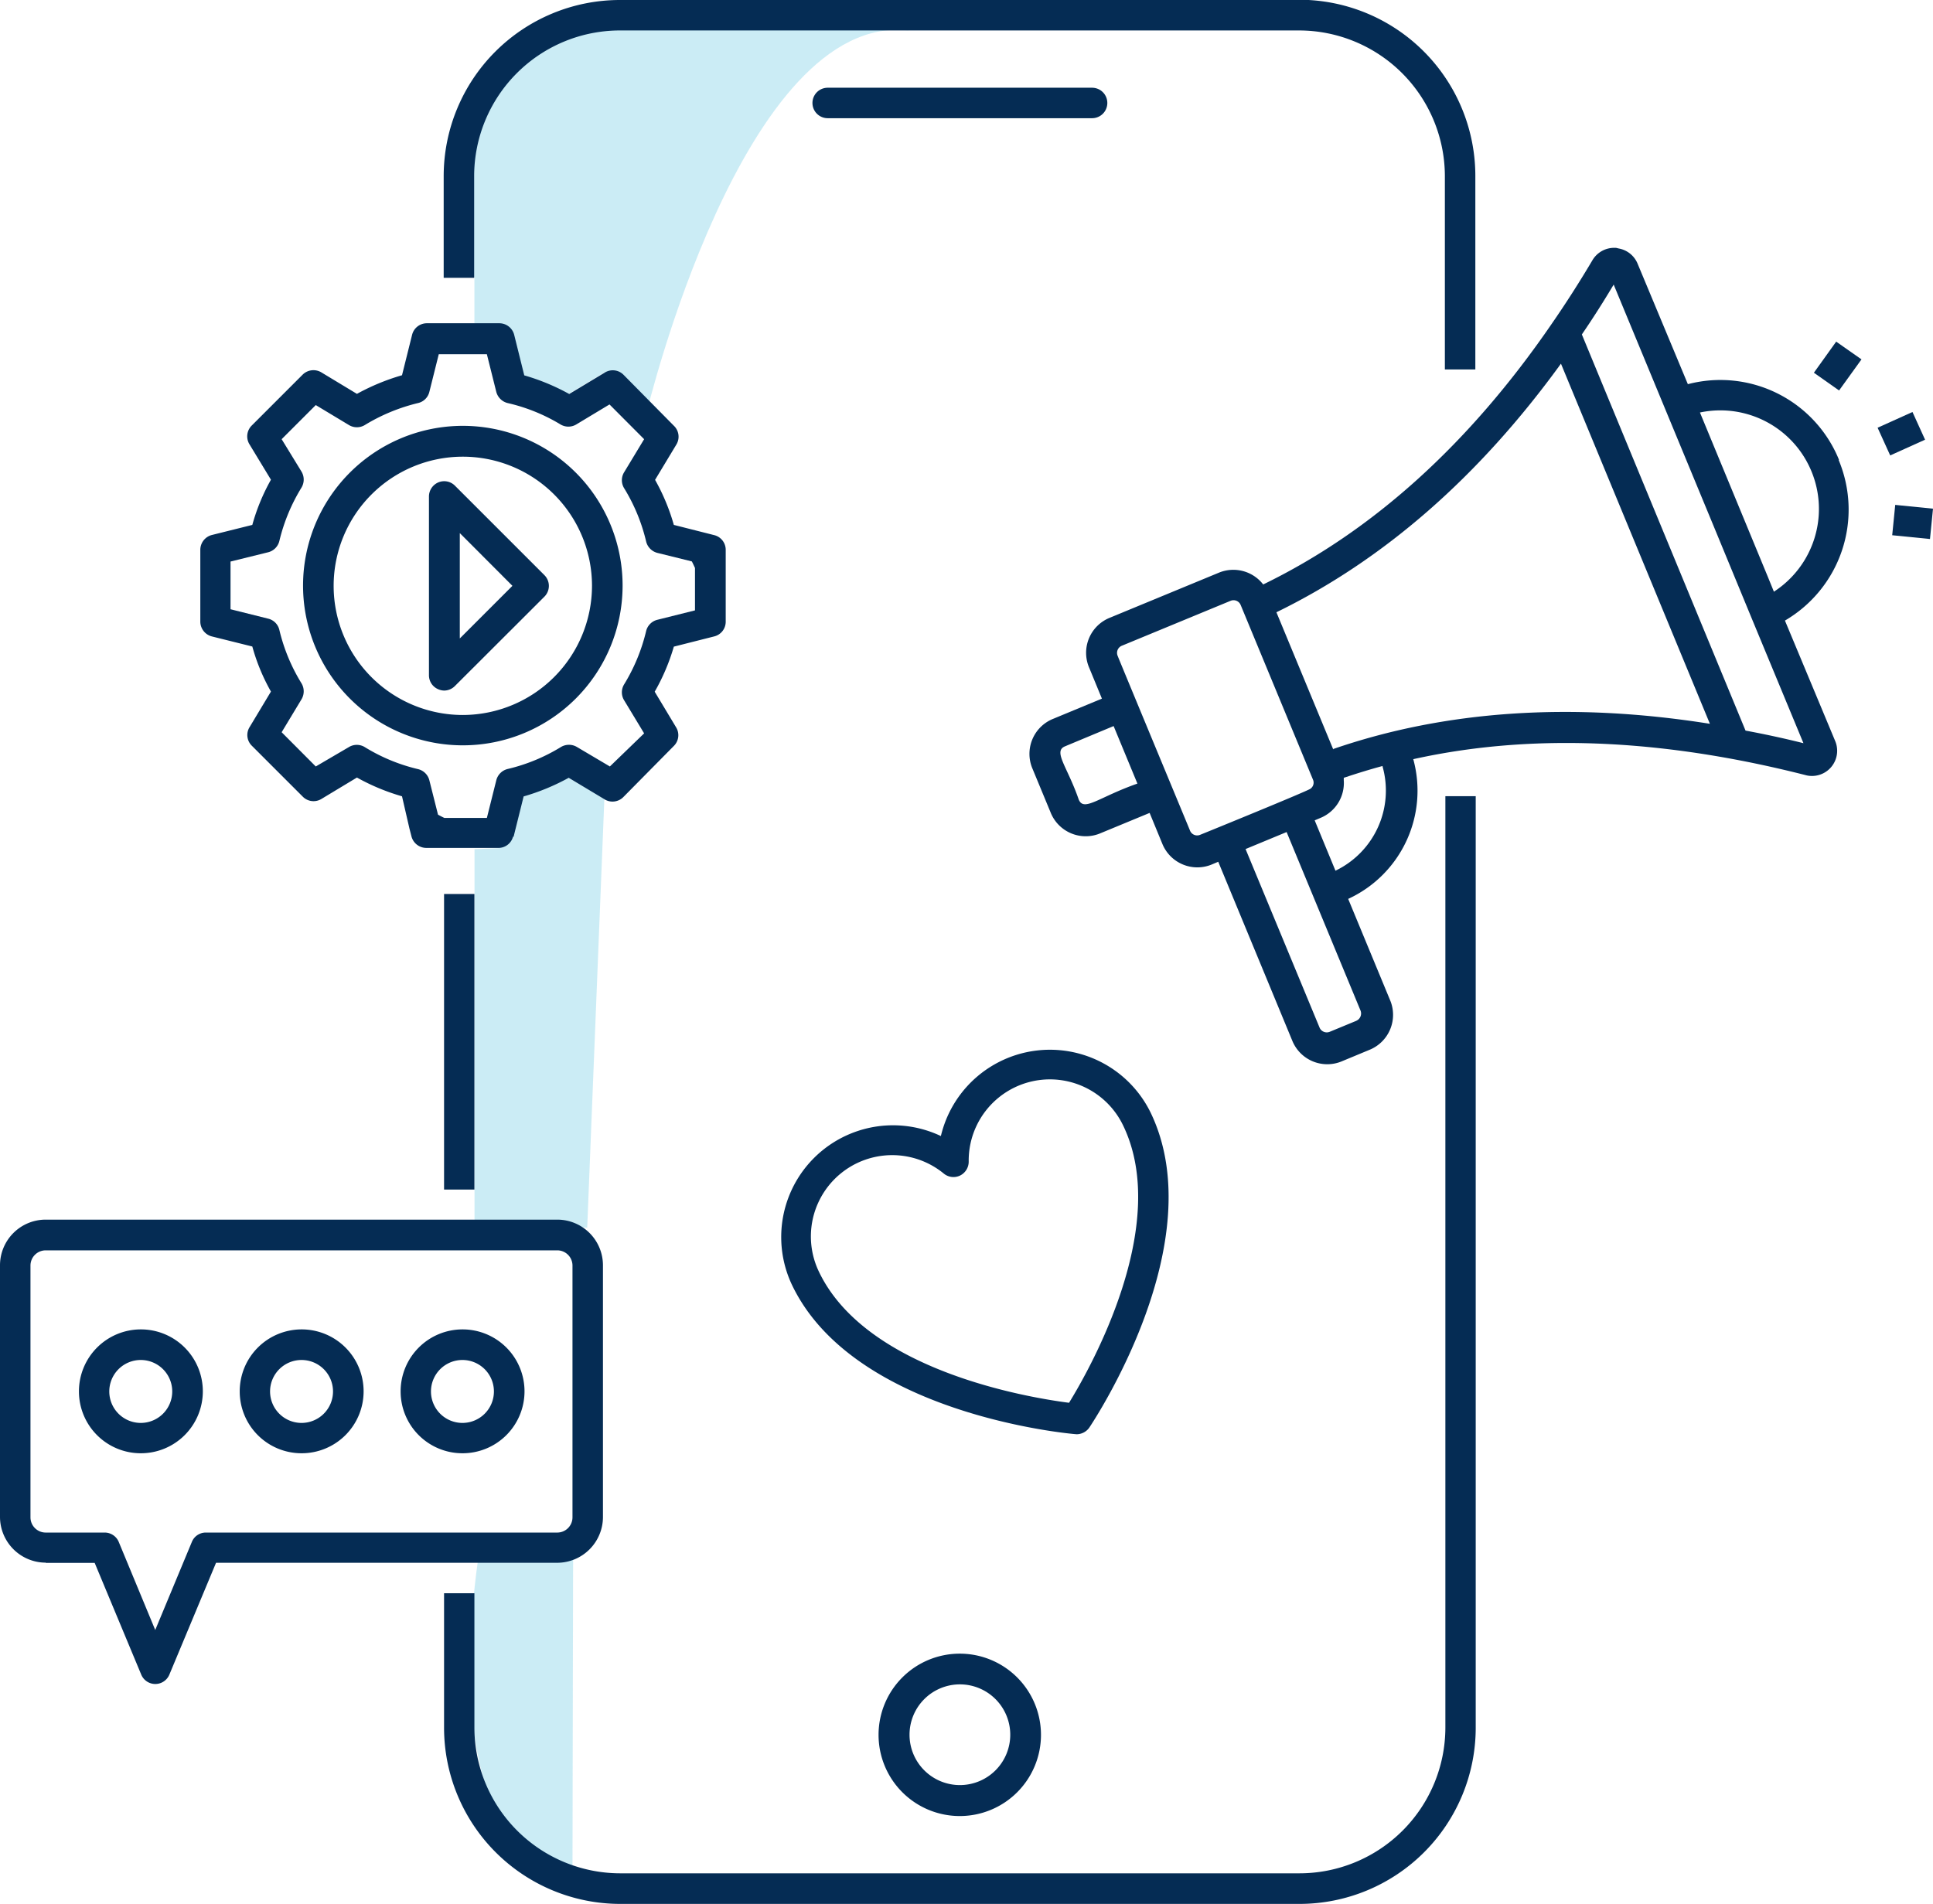 <svg xmlns="http://www.w3.org/2000/svg" width="153.53" height="151.23" viewBox="0 0 153.53 151.23"><defs><style>.a,.c{fill:#33b4db;}.a{opacity:0.25;isolation:isolate;}.b{fill:#052c54;}</style></defs><polygon class="a" points="37.69 67.46 39.6 67.38 41.59 63.27 45.17 61.79 48 63.49 46.64 97.53 37.69 96.92 37.69 67.46"/><path class="a" d="M46,124.64H38.51s-2.62,15.66,2.39,21.83c0,0,3.94,4,5.05,3.09Z" transform="translate(-0.48 -1.11)"/><path class="a" d="M72.67,3.53S44.27-2.78,38.16,9.29c0,0-1.94,10.24,0,13.87v3.63l3.11.92.8,3.22,3.57,1.48,2.84-1.71,3.37,3.14S59.49,2,72.67,3.53Z" transform="translate(-0.48 -1.11)"/><path class="b" d="M103.67,1.11H49.72a14,14,0,0,0-14,14v8.07h2.42V15.09A11.58,11.58,0,0,1,49.72,3.53h53.94a11.59,11.59,0,0,1,11.58,11.56V30.46h2.42V15.09a14,14,0,0,0-14-14Z" transform="translate(-0.48 -1.11)"/><path class="b" d="M35.75,127.68v10.68a14,14,0,0,0,14,14h53.94a14,14,0,0,0,14-14v-74h-2.41v74a11.59,11.59,0,0,1-11.58,11.57H49.72a11.59,11.59,0,0,1-11.56-11.57V127.68Z" transform="translate(-0.48 -1.11)"/><path class="b" d="M35.75,72.13h2.41V95.61H35.75Z" transform="translate(-0.48 -1.11)"/><path class="b" d="M66.22,10.5h21a1.21,1.21,0,0,0,0-2.42h-21a1.21,1.21,0,1,0,0,2.42Z" transform="translate(-0.48 -1.11)"/><path class="b" d="M70.26,138.92a6.45,6.45,0,1,0,6.44-6.44A6.45,6.45,0,0,0,70.26,138.92Zm10.46,0a4,4,0,1,1-4-4A4,4,0,0,1,80.72,138.92Z" transform="translate(-0.48 -1.11)"/><path class="b" d="M146.54,37.63a10.17,10.17,0,0,0-12-6l-4-9.59a2,2,0,0,0-1.49-1.19l-.21-.05h-.07a2,2,0,0,0-1.82,1c-1,1.69-2.08,3.38-3.2,5-6.55,9.56-14.25,16.52-22.94,20.74a3,3,0,0,0-3.53-.93l-8.64,3.57a3,3,0,0,0-1.64,4l1,2.43-3.86,1.6a3,3,0,0,0-1.64,4l1.42,3.43a3,3,0,0,0,4,1.65l3.87-1.6,1,2.43a3,3,0,0,0,4,1.64l.45-.19,5.87,14.19a3,3,0,0,0,4,1.64l2.12-.88a3,3,0,0,0,1.64-4h0l-3.31-8a9.46,9.46,0,0,0,5.17-11.1c10.27-2.28,21-1.33,31.25,1.29A2,2,0,0,0,146.25,60l-4-9.59a10.21,10.21,0,0,0,4.27-12.75ZM128.64,23.7l7.9,19.09,3.09,7.49,4.09,9.87c-1.56-.39-3.09-.72-4.6-1l-13-31.47q1.3-1.9,2.55-4ZM86.16,64.63c-.9-2.61-2.06-3.83-1.09-4.23l3.86-1.61,1.89,4.57c-3.08,1.08-4.25,2.26-4.66,1.27ZM95,67.1c-.06-.16-5.81-14-5.75-13.89a.61.61,0,0,1,.33-.8l8.64-3.57a.61.61,0,0,1,.8.33l5.75,13.89a.59.59,0,0,1-.21.71c-.28.21-8.63,3.61-8.76,3.66a.61.61,0,0,1-.8-.33Zm13.22,15.1-2.13.88a.62.62,0,0,1-.8-.33L99.41,68.56l3.26-1.35,5.87,14.18a.63.63,0,0,1-.33.81ZM110.29,62a7.06,7.06,0,0,1-3.74,8.28l-1.65-4,.45-.19a3,3,0,0,0,1.86-3c0-.07,0-.12,0-.19,1.08-.36,2.12-.68,3.09-.94Zm-3.91-1.34-4.52-10.91C110.37,45.6,117.94,39,124.46,30l11.83,28.61c-10.94-1.74-21-1.07-29.91,2Zm35-12.53-.51-1.25-5.37-13a7.83,7.83,0,0,1,5.88,14.23Z" transform="translate(-0.48 -1.11)"/><path class="b" d="M152.38,33.84l1,2.2-2.77,1.25-1-2.2Z" transform="translate(-0.48 -1.11)"/><path class="b" d="M153.77,43.93l-3-.3.24-2.41,3,.3Z" transform="translate(-0.48 -1.11)"/><path class="b" d="M148.33,29.66l-1.78,2.47-2-1.41,1.77-2.47Z" transform="translate(-0.48 -1.11)"/><path class="b" d="M41.27,67.59l.8-3.21a17.44,17.44,0,0,0,3.58-1.48l2.83,1.7A1.21,1.21,0,0,0,50,64.42l4-4.05a1.2,1.2,0,0,0,.18-1.48l-1.7-2.83A16.43,16.43,0,0,0,54,52.48l3.2-.81a1.2,1.2,0,0,0,.92-1.17V44.79a1.2,1.2,0,0,0-.92-1.17L54,42.81a16.43,16.43,0,0,0-1.49-3.58l1.7-2.82A1.2,1.2,0,0,0,54,34.93l-4-4.05a1.2,1.2,0,0,0-1.47-.18l-2.84,1.71a17.13,17.13,0,0,0-3.57-1.48l-.8-3.22a1.22,1.22,0,0,0-1.17-.92H34.38a1.21,1.21,0,0,0-1.17.92l-.8,3.21a17.44,17.44,0,0,0-3.58,1.48L26,30.69a1.22,1.22,0,0,0-1.48.18l-4.05,4.05a1.21,1.21,0,0,0-.18,1.48L22,39.22a16,16,0,0,0-1.48,3.59l-3.21.8a1.22,1.22,0,0,0-.92,1.17V50.5a1.22,1.22,0,0,0,.92,1.17l3.21.8A15.73,15.73,0,0,0,22,56.05l-1.7,2.83a1.19,1.19,0,0,0,.18,1.47l4.05,4.05a1.2,1.2,0,0,0,1.48.18l2.82-1.7a16.94,16.94,0,0,0,3.58,1.49L33,66.93v0l.16.62a1.22,1.22,0,0,0,1.17.92h5.71a1.2,1.2,0,0,0,1.19-.9Zm-2.12-1.5H35.78c-.18-.08-.34-.17-.51-.26l-.69-2.74a1.22,1.22,0,0,0-.9-.88,14.35,14.35,0,0,1-4.23-1.75,1.21,1.21,0,0,0-1.26,0L25.56,62l-2.71-2.72,1.58-2.62a1.24,1.24,0,0,0,0-1.26,14.43,14.43,0,0,1-1.76-4.24,1.2,1.2,0,0,0-.88-.9l-3-.75V45.72l3-.74a1.22,1.22,0,0,0,.88-.9,14.54,14.54,0,0,1,1.76-4.24,1.24,1.24,0,0,0,0-1.26L22.85,36l2.71-2.71,2.64,1.59a1.22,1.22,0,0,0,1.25,0,14.73,14.73,0,0,1,4.23-1.75,1.2,1.2,0,0,0,.9-.88l.75-3h3.82l.75,3a1.24,1.24,0,0,0,.9.88A14.24,14.24,0,0,1,45,34.83a1.22,1.22,0,0,0,1.25,0l2.64-1.59L51.64,36l-1.59,2.63a1.21,1.21,0,0,0,0,1.26,14.4,14.4,0,0,1,1.75,4.24,1.24,1.24,0,0,0,.88.9l2.75.68c.09.17.17.35.25.52v3.37l-3,.75a1.22,1.22,0,0,0-.88.89,14.51,14.51,0,0,1-1.75,4.24,1.21,1.21,0,0,0,0,1.26l1.59,2.63L48.92,62,46.3,60.45a1.24,1.24,0,0,0-1.26,0A14.4,14.4,0,0,1,40.8,62.2a1.23,1.23,0,0,0-.9.89Z" transform="translate(-0.48 -1.11)"/><path class="b" d="M49.93,47.64A12.69,12.69,0,1,0,37.24,60.32,12.69,12.69,0,0,0,49.93,47.64ZM37.24,57.91A10.26,10.26,0,1,1,47.5,47.64,10.28,10.28,0,0,1,37.24,57.91Z" transform="translate(-0.48 -1.11)"/><path class="b" d="M36.61,39.69a1.2,1.2,0,0,0-1.31-.26,1.22,1.22,0,0,0-.75,1.11V54.76a1.2,1.2,0,0,0,.75,1.11,1.23,1.23,0,0,0,.46.1,1.21,1.21,0,0,0,.85-.36l7.11-7.1a1.21,1.21,0,0,0,0-1.71ZM37,51.83V43.46l4.18,4.19Z" transform="translate(-0.48 -1.11)"/><path class="b" d="M4.11,125.27H8l3.7,8.88a1.21,1.21,0,0,0,2.23,0l3.71-8.89H44.74a3.64,3.64,0,0,0,3.63-3.63v-20A3.63,3.63,0,0,0,44.74,98H4.11a3.63,3.63,0,0,0-3.63,3.62v20a3.64,3.64,0,0,0,3.63,3.63ZM2.9,101.65a1.21,1.21,0,0,1,1.21-1.21H44.75a1.21,1.21,0,0,1,1.2,1.21v20a1.21,1.21,0,0,1-1.2,1.21H16.83a1.19,1.19,0,0,0-1.11.74l-2.91,7-2.9-7a1.21,1.21,0,0,0-1.12-.74H4.11a1.21,1.21,0,0,1-1.21-1.21Z" transform="translate(-0.48 -1.11)"/><path class="b" d="M11.65,116.56a4.92,4.92,0,1,0-4.9-4.91A4.91,4.91,0,0,0,11.65,116.56Zm0-7.41a2.5,2.5,0,1,1-2.49,2.5A2.5,2.5,0,0,1,11.65,109.15Z" transform="translate(-0.48 -1.11)"/><path class="b" d="M24.43,116.56a4.92,4.92,0,1,0-4.91-4.91A4.91,4.91,0,0,0,24.43,116.56Zm0-7.41a2.5,2.5,0,1,1-2.5,2.5A2.5,2.5,0,0,1,24.43,109.15Z" transform="translate(-0.48 -1.11)"/><path class="b" d="M37.2,116.56a4.92,4.92,0,1,0-4.9-4.91A4.91,4.91,0,0,0,37.2,116.56Zm0-7.41a2.5,2.5,0,1,1-2.49,2.5A2.5,2.5,0,0,1,37.2,109.15Z" transform="translate(-0.48 -1.11)"/><path class="b" d="M86,115.05a1.24,1.24,0,0,0,1-.53c.4-.6,9.79-14.76,4.88-25a8.9,8.9,0,0,0-16.67,1.84A8.88,8.88,0,0,0,63.39,103.2C68.28,113.41,85.22,115,86,115.05Zm-20.47-12.9a6.46,6.46,0,0,1,9.91-7.81,1.21,1.21,0,0,0,1.29.16,1.23,1.23,0,0,0,.69-1.11,6.45,6.45,0,0,1,12.28-2.84c3.79,7.9-2.62,19.26-4.31,22-3.19-.41-16.09-2.53-19.86-10.4Z" transform="translate(-0.48 -1.11)"/><path class="b" d="M72.67,3.53" transform="translate(-0.48 -1.11)"/><path class="c" d="M46,150.18" transform="translate(-0.48 -1.11)"/><path class="c" d="M48.48,64.6" transform="translate(-0.48 -1.11)"/></svg>